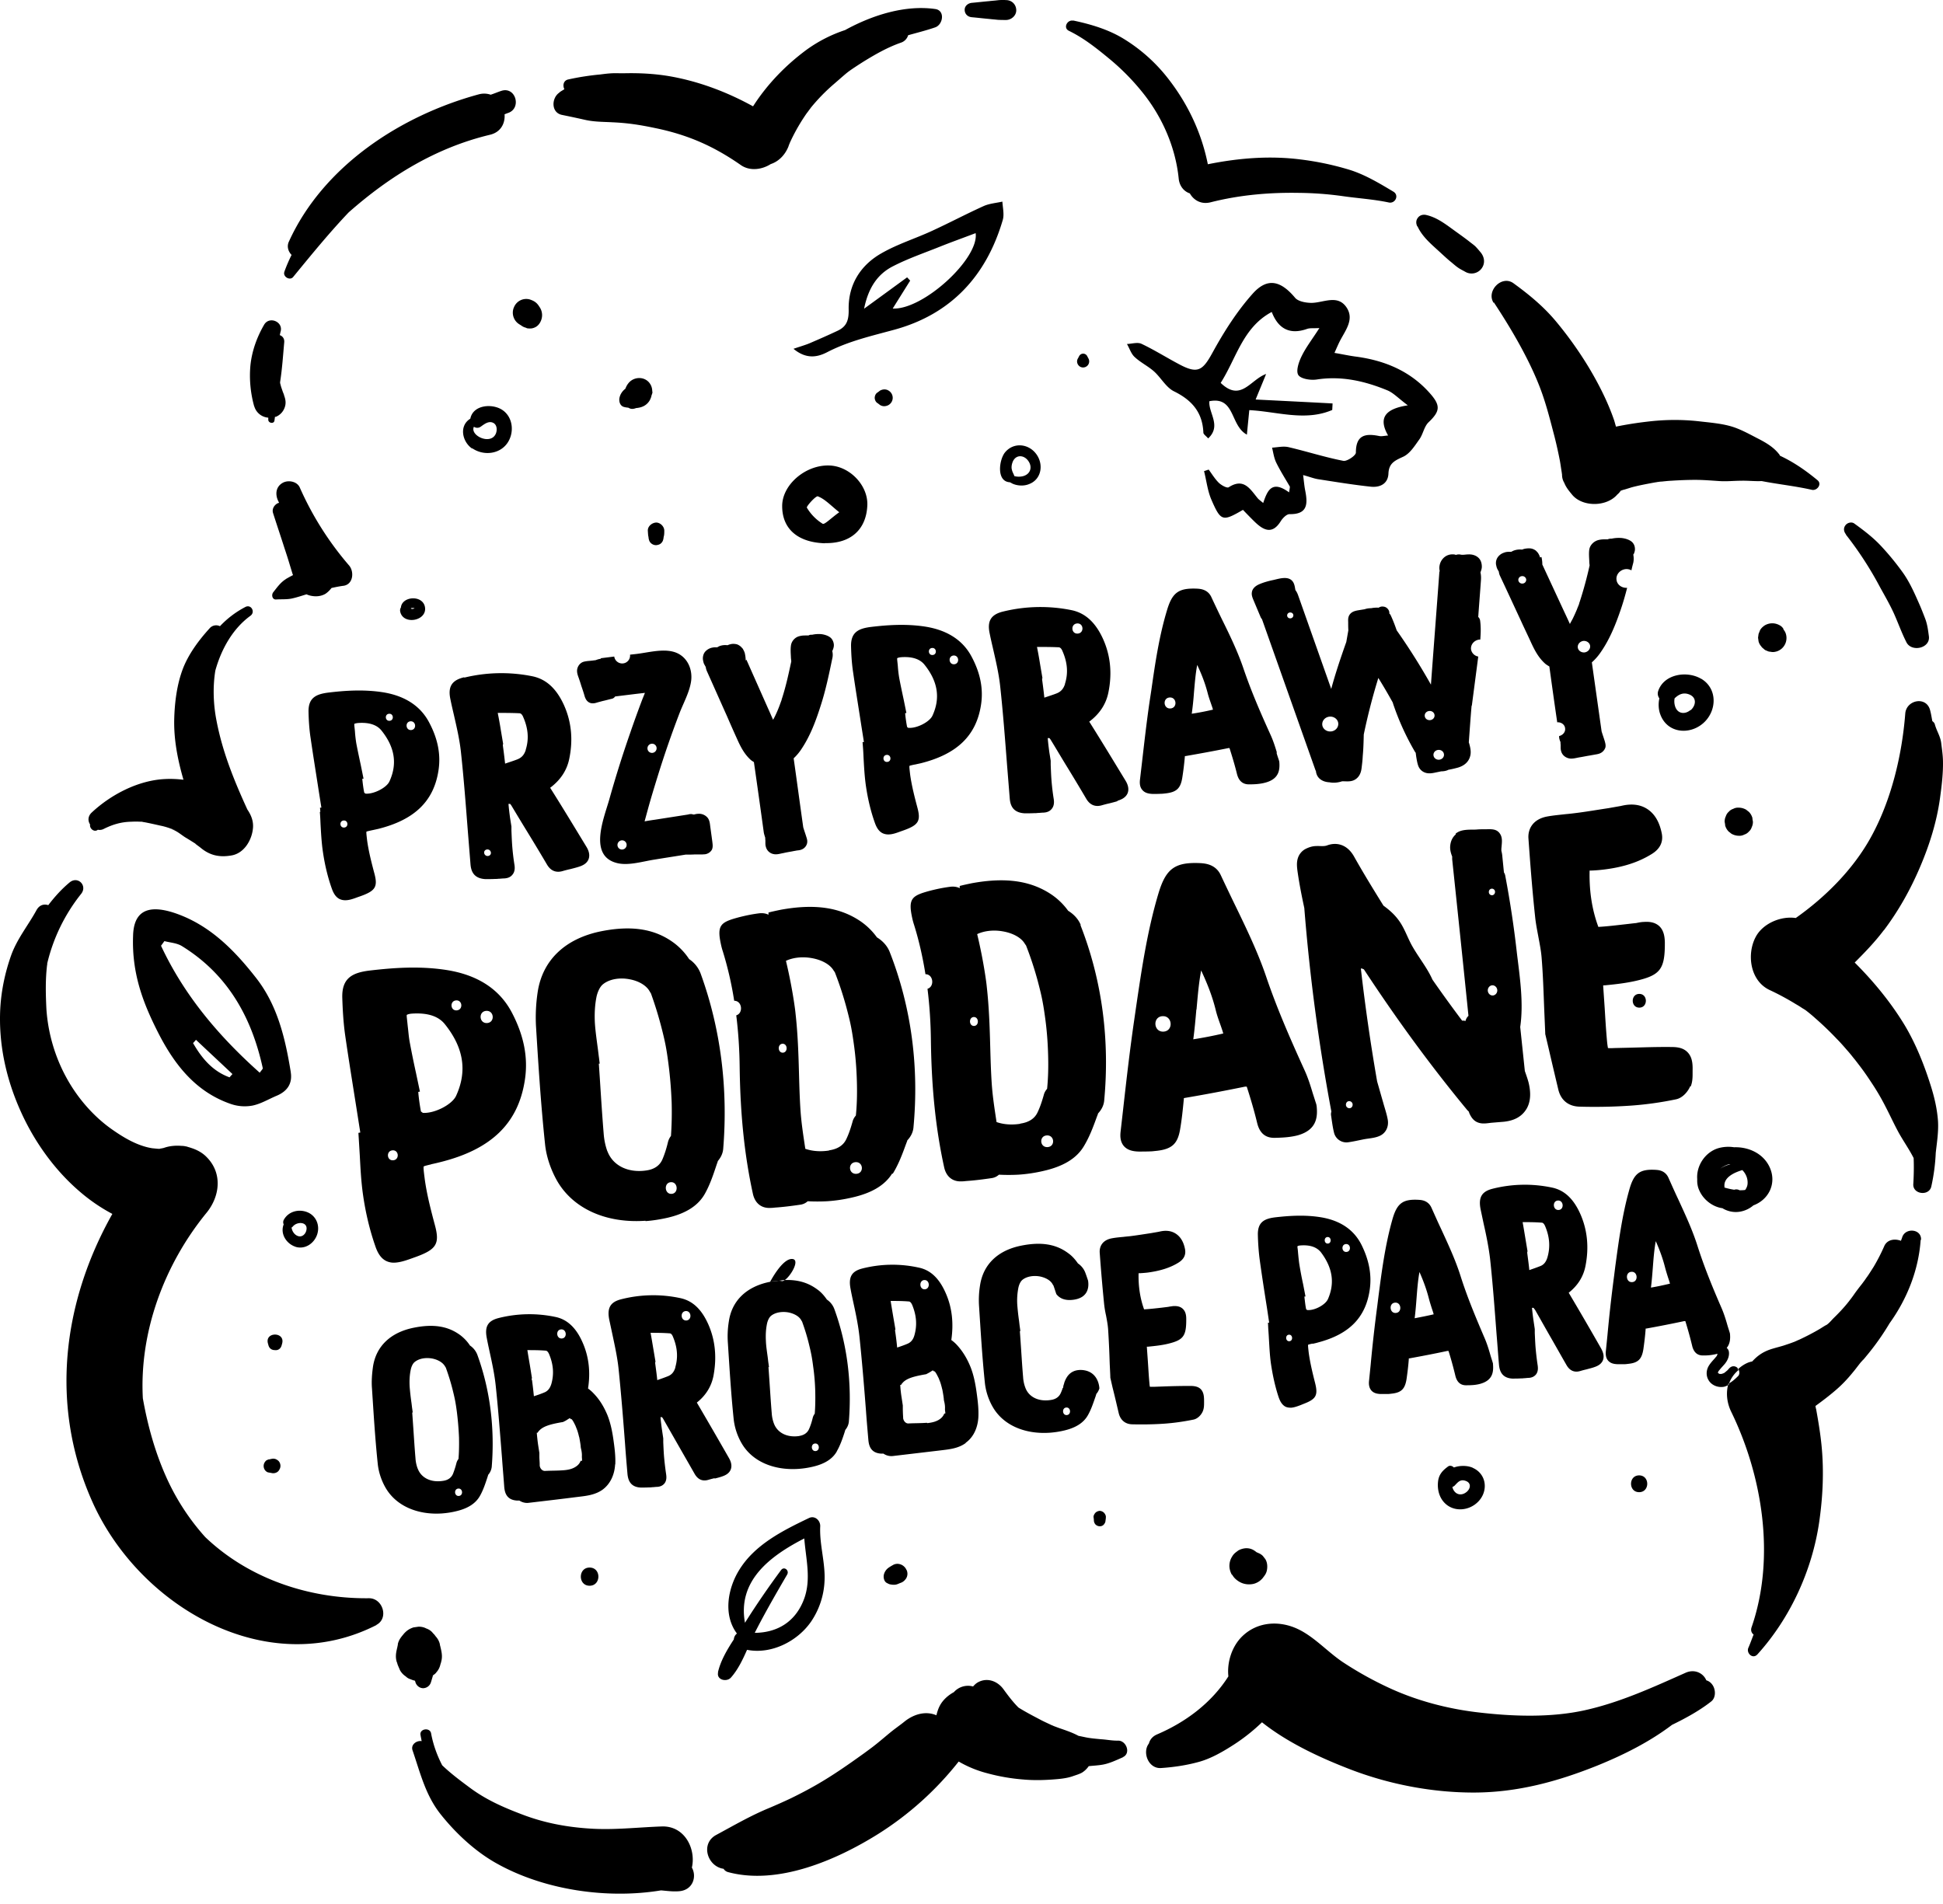<svg width="151" height="148" fill="none" xmlns="http://www.w3.org/2000/svg"><path d="M88.513 89.499c.28 0 .573 0 .892-.013.147 0 .307-.027.466-.04 1.212-.134 1.665-.546 1.851-1.732.12-.706.2-1.451.28-2.303v-.067c.013 0 .04 0 .08-.013 1.505-.254 3.05-.546 4.621-.866.147-.027.2-.013.2.027.266.825.559 1.797.799 2.796.24.972.839 1.159 1.385 1.145.559-.013 1.185-.04 1.784-.2 1.438-.412 1.545-1.384 1.452-2.263l-.027-.147c-.093-.28-.173-.546-.266-.825-.187-.626-.386-1.266-.679-1.891-1.199-2.637-2.158-4.861-2.957-7.218-.639-1.878-1.518-3.702-2.37-5.46a194.57 194.57 0 01-1.145-2.397c-.4-.88-1.252-.919-1.532-.946-2.024-.106-2.73.4-3.316 2.344-.865 2.89-1.305 5.886-1.731 8.776l-.16 1.105c-.333 2.29-.6 4.621-.852 6.872l-.2 1.758c-.04.346-.04.785.253 1.132.306.346.746.413 1.145.426h.027zm4.474-11.04c.094-1.039.174-2.038.36-3.036.506 1.078.879 2.05 1.132 3.076.093.386.226.759.36 1.132.08.226.16.453.226.692a32.58 32.58 0 01-2.33.453c.106-.772.173-1.558.24-2.317h.013zm-2.65.52c.786-.054.88 1.145.094 1.198-.786.053-.88-1.145-.093-1.199zm-55.984 38.645c.36-.026.732-.08 1.105-.173.906-.213 1.505-.599 1.838-1.185.266-.466.426-.972.586-1.452l.053-.173v-.013a1.13 1.13 0 00.28-.626c.24-2.956-.107-5.926-1.119-8.709a1.523 1.523 0 00-.572-.719 3.25 3.25 0 00-.746-.799c-.946-.706-2.09-.893-3.61-.586-1.81.359-2.942 1.438-3.182 3.036-.08.573-.12 1.132-.08 1.651.12 1.825.24 3.889.453 5.913.067.626.28 1.278.613 1.851.812 1.398 2.477 2.117 4.394 1.984h-.013zm1.305-1.358c-.36.027-.4-.546-.04-.573.36-.026.4.546.04.573zm-3.196-2.118a2.758 2.758 0 01-.173-.812c-.08-.932-.133-1.864-.2-2.796l-.053-.759h.04l-.04-.293c-.027-.174-.04-.347-.067-.52a18.324 18.324 0 01-.133-1.198c-.027-.466 0-.906.08-1.292.04-.213.146-.506.333-.639.32-.253.825-.347 1.345-.253.453.093.812.306.985.599.027.04.04.067.067.106.213.586.4 1.186.546 1.785.16.639.226.985.32 1.705.08.652.133 1.305.16 1.944.013.612 0 1.172-.04 1.664a.9.9 0 00-.16.32c-.08.32-.174.599-.267.839-.133.306-.386.493-.785.546-.92.146-1.692-.226-1.958-.959v.013zM59.855 99.62s.932-1.811 1.705-1.772c.652.027-.094 1.319-.573 1.639-.147 0-.306.04-.466.053-.333 0-.666.08-.666.08zm-4.048 30.362c-.134.586.665.773.998.4.533-.599.906-1.372 1.252-2.157 1.878.372 3.915-.653 4.98-2.198a6.083 6.083 0 001.04-3.116c.08-1.438-.4-2.836-.334-4.275.027-.452-.412-.879-.878-.652-2.025.972-4.222 2.064-5.434 4.061-.879 1.439-1.238 3.476-.16 4.914a.618.618 0 00-.24.453c-.532.813-1.038 1.678-1.238 2.57h.014zm6.698-10.414c.12 1.572.546 3.13 0 4.661-.666 1.838-2.117 2.664-3.849 2.677.04-.093.094-.173.134-.266.745-1.438 1.558-2.85 2.383-4.262.187-.319-.226-.665-.466-.359a65.842 65.842 0 00-2.81 4.101v.014c-.599-3.276 1.931-5.194 4.635-6.579l-.027.013zm80.954-78.037c-.173-.213-.213-.48-.04-.706.146-.2.479-.293.692-.133.719.52 1.439 1.065 2.051 1.718.599.64 1.159 1.318 1.678 2.038.506.692.879 1.504 1.225 2.29.2.44.373.879.546 1.332.173.453.227.892.293 1.385.12.932-1.345 1.251-1.744.466-.373-.733-.639-1.492-.972-2.237-.333-.733-.733-1.412-1.119-2.118a27.268 27.268 0 00-2.61-4.008v-.027zm-56.184 95.043c-.493.213-1.04.48-1.572.573-.36.066-.732.08-1.092.12a1.79 1.79 0 01-.506.492c-.226.134-.533.214-.786.307-.492.16-1.012.2-1.531.239-.746.054-1.505.067-2.25 0a15.138 15.138 0 01-2.784-.479 8.785 8.785 0 01-2.25-.919 24.766 24.766 0 01-6.26 5.633c-3.235 2.024-7.803 4.009-11.678 2.957a.584.584 0 01-.333-.253c-1.252-.174-1.825-1.945-.586-2.624 1.385-.746 2.703-1.518 4.168-2.117.466-.2 1.079-.466 1.691-.759.653-.32 1.292-.653 1.918-1.012 1.305-.746 2.517-1.598 3.742-2.477.6-.44.786-.573 1.438-1.119.306-.253.613-.519.932-.759.373-.28.56-.413.786-.599.733-.573 1.638-.813 2.45-.466.067-.267.147-.52.267-.746.24-.453.652-.812 1.092-1.052a1.471 1.471 0 011.491-.44c.107-.12.213-.226.347-.306.732-.426 1.558-.12 2.024.533.36.492.719.972 1.158 1.411.533.333 1.092.626 1.651.919.293.16.6.293.906.44.067.026.133.053.186.08.147.053.28.106.427.159.506.173 1.025.347 1.491.6.2.04.386.08.573.119.4.08.785.107 1.185.147.453.027.879.12 1.332.107.639 0 1.012 1.012.346 1.291h.027zm.745-25.875c-.559 0-.945-.319-1.078-.865-.16-.679-.32-1.372-.48-1.998l-.173-.759v-.04c-.013-.413-.04-.812-.053-1.198a74.125 74.125 0 00-.12-2.544c-.027-.346-.093-.692-.16-1.052a7.774 7.774 0 01-.16-.999 142.027 142.027 0 01-.333-3.901c-.026-.453.2-.973.973-1.106.293-.053.585-.08.878-.106.2-.027.413-.04.613-.067.506-.066 1.012-.146 1.531-.226l.613-.107c.52-.133.959-.08 1.319.16s.599.64.705 1.198c.08.427-.08.773-.506 1.04-.639.399-1.398.638-2.37.772-.2.026-.413.04-.613.053h-.12c-.026 1.025.12 1.957.427 2.81.452-.027.932-.08 1.385-.133l.439-.054s.107-.013.147-.026l.28-.04c.239-.014.532 0 .758.213.227.213.267.519.267.785v.08c0 1.252-.24 1.558-1.372 1.838-.533.133-1.092.187-1.611.24h-.08l.08 1.132c.04.559.066 1.118.12 1.678.013.173.026.266.04.306h.319l.746-.027c.692-.026 1.385-.04 2.077-.04.293 0 .613.04.826.267.226.253.24.599.24.905v.12c0 .2 0 .44-.094.666-.106.266-.373.573-.706.653-.772.159-1.531.266-2.263.319-.933.067-1.798.067-2.53.053h.04zm43.334-26.274c-.173.413-.586.906-1.092 1.012a26.118 26.118 0 01-3.529.493 40.858 40.858 0 01-3.955.08c-.879-.014-1.479-.493-1.678-1.345-.253-1.066-.506-2.131-.733-3.117l-.279-1.185v-.066l-.08-1.878c-.054-1.385-.094-2.677-.2-3.968-.04-.533-.147-1.066-.253-1.638-.093-.506-.2-1.026-.253-1.559-.24-2.223-.4-4.42-.519-6.085-.054-.706.319-1.518 1.504-1.718.453-.08.919-.12 1.372-.173.32-.027.639-.067.959-.107.799-.106 1.585-.24 2.384-.36l.972-.172c.812-.2 1.504-.12 2.064.252.559.373.932 1 1.105 1.878.133.666-.133 1.212-.786 1.611-1.012.626-2.184 1.013-3.688 1.199-.32.04-.64.067-.959.08h-.173c-.04 1.598.186 3.05.679 4.381.719-.04 1.451-.133 2.17-.213l.693-.08c.08 0 .16-.026.24-.04.146-.026.293-.053.439-.053.373-.027.839 0 1.199.333.346.333.412.812.426 1.225v.133c0 1.958-.36 2.437-2.144 2.863-.839.2-1.691.293-2.517.373-.053 0-.093 0-.133.014v.013l.12 1.758c.053.879.106 1.744.186 2.61.027.266.053.4.067.48.093.013.266.013.506 0l1.172-.027c1.078-.027 2.157-.067 3.236-.054.466 0 .945.054 1.291.427.36.386.386.932.373 1.411v.187c0 .306 0 .679-.146 1.038l-.04-.013zM116.079 23.54c-.599-.906.613-2.184 1.532-1.532 1.211.88 2.33 1.798 3.289 2.943a29.242 29.242 0 012.543 3.556c.786 1.305 1.505 2.717 1.998 4.155.053.16.093.333.146.493.027 0 .054 0 .08-.014a28.33 28.33 0 012.371-.372c1.331-.16 2.65-.174 3.982-.027.799.093 1.664.16 2.437.373.692.186 1.398.572 2.037.905.653.333 1.292.68 1.745 1.252.04.04.066.093.093.147 1.052.492 1.984 1.132 2.916 1.904.373.306-.04.839-.439.746-1.292-.293-2.597-.427-3.902-.68-.519.027-1.052-.04-1.571-.026-.573 0-1.146.066-1.718.026-.626-.04-1.239-.093-1.865-.093-.626 0-1.252.027-1.877.067-.253.013-.493.04-.746.066-.12 0-.253.027-.373.04.053 0 0 0-.226.04-.573.107-1.146.213-1.705.36-.093.026-.959.306-.573.16-.106.04-.199.08-.293.106-.08.107-.159.213-.266.293-.826.972-2.677.986-3.489.053-.253-.306-.493-.586-.639-.958-.12-.2-.173-.413-.173-.64-.054-.4-.067-.452-.014-.12-.053-.306-.093-.612-.146-.918a33.79 33.79 0 00-.426-1.918c-.333-1.265-.64-2.517-1.106-3.742-.825-2.184-2.224-4.594-3.609-6.685l-.013.04zm-51.044 89.25c.267-.466.44-.972.6-1.465l.053-.173v-.013c.146-.173.253-.386.28-.639.24-2.983-.107-5.966-1.133-8.776a1.523 1.523 0 00-.572-.719c-.213-.307-.453-.586-.76-.799-.705-.52-1.517-.76-2.516-.72-.08.054-.16.094-.227.08-.08-.013-.16-.026-.24-.026-.212.026-.425.04-.665.08-1.824.36-2.97 1.451-3.21 3.063a7.147 7.147 0 00-.08 1.664c.12 1.838.24 3.915.453 5.953.067.626.28 1.292.613 1.864.812 1.412 2.49 2.131 4.434 1.998.36-.027.733-.08 1.12-.173.905-.213 1.517-.6 1.85-1.186v-.013zm-2.903-1.185c-.932.146-1.704-.226-1.984-.959a2.765 2.765 0 01-.173-.812c-.08-.946-.133-1.878-.2-2.823l-.053-.759h.04l-.04-.293c-.027-.174-.04-.347-.067-.533-.053-.4-.12-.812-.133-1.212-.027-.466 0-.906.08-1.305.04-.213.146-.506.333-.653.32-.253.839-.346 1.345-.253.453.094.825.307.985.6.027.04.04.08.067.106.213.586.4 1.185.546 1.798.16.653.226.985.32 1.718.093.652.146 1.305.16 1.971.013.626 0 1.185-.04 1.678a.862.862 0 00-.16.333c-.08.333-.174.612-.28.852-.133.306-.4.493-.786.546h.04zm1.252 1.172c-.36.026-.4-.559-.04-.586.36-.027.4.559.04.586zm5.993-21.547c.452-.732.745-1.518 1.025-2.29l.106-.28v-.027c.254-.266.44-.6.48-.985.44-4.648-.133-9.309-1.851-13.677-.187-.466-.546-.852-.986-1.118a5.194 5.194 0 00-1.278-1.252c-1.611-1.092-3.582-1.372-6.206-.892-.32.066-.639.133-.945.213v.173c-.2-.107-.466-.147-.76-.107-.519.067-1.051.173-1.65.333-1.306.36-1.599.6-1.292 2.038.04.2.093.4.16.599a27.21 27.21 0 01.878 3.822c.626 0 .72.972.16 1.132.16 1.291.253 2.65.266 4.101.054 3.73.387 6.832 1.026 9.762.16.745.666 1.145 1.372 1.105.12 0 .24-.013.36-.027.598-.04 1.25-.12 1.97-.226.266-.04.44-.16.56-.266a14.2 14.2 0 001.504 0c.626-.04 1.265-.133 1.904-.28 1.559-.346 2.584-.959 3.157-1.878l.04.027zm-8.523-9.415c-.413.026-.453-.653-.054-.693.413-.026.453.653.054.693zm3.582 7.604c-.68.106-1.318.053-1.851-.133-.147-.972-.306-1.984-.373-2.97-.067-.985-.093-1.97-.12-2.943-.04-1.505-.093-3.05-.266-4.594-.027-.28-.067-.546-.107-.826a39.515 39.515 0 00-.639-3.276c.533-.253 1.265-.346 1.998-.213.772.133 1.398.48 1.678.919.04.066.08.12.12.173.359.919.665 1.851.918 2.797.267 1.012.386 1.53.546 2.676.147 1.012.227 2.038.253 3.063.027.972 0 1.838-.08 2.61-.106.12-.213.28-.266.506-.146.52-.293.946-.48 1.332-.226.48-.678.772-1.344.866l.013.013zm2.05.905c.613-.04.68.866.067.906-.612.04-.679-.866-.066-.906zm72.112-41.402c.093.107.16.226.2.373a1.1 1.1 0 01-.28 1.065 1.09 1.09 0 01-.479.28h-.013a.825.825 0 01-.44.013.564.564 0 01-.28-.08.452.452 0 01-.239-.146.71.71 0 01-.2-.2.922.922 0 01-.2-.373l-.04-.293.04-.293c.04-.093.067-.173.107-.266v-.013c.093-.16.226-.293.399-.4.173-.093.36-.146.56-.146.199 0 .386.053.559.146.133.067.226.16.306.28v.053zm-83.071 65.999c.186-.053.373-.093.56-.16.239-.08.572-.213.705-.559.146-.386-.08-.773-.147-.892a444.615 444.615 0 00-2.49-4.302c.693-.546 1.132-1.252 1.292-2.077.266-1.412.146-2.744-.386-3.969-.52-1.185-1.212-1.851-2.157-2.064a10.045 10.045 0 00-4.622.08c-.852.213-1.118.679-.932 1.598l.24 1.119c.186.879.386 1.784.48 2.663.2 1.944.359 3.929.505 5.846.054.773.12 1.545.187 2.331.04.439.186 1.038 1.025 1.078.227 0 .453 0 .68-.013.066 0 .146 0 .212-.013.134 0 .254-.027.387-.027.253-.013.44-.106.572-.266.2-.253.147-.573.134-.693a22.052 22.052 0 01-.174-1.491c-.026-.373-.04-.733-.053-1.012v-.307l-.093-.626a17.756 17.756 0 01-.12-.985v-.04h.107s.026.013.093.12l1.118 1.958c.44.772.893 1.558 1.332 2.33.32.559.746.559 1.066.466a7.26 7.26 0 01.505-.133l-.026.04zm-3.036-8.656c-.107.359-.28.572-.573.692-.266.107-.533.2-.839.307-.04-.44-.107-.879-.16-1.305v-.107h.027l-.173-1.025c-.067-.4-.133-.799-.213-1.239.44 0 .959 0 1.465.04.053 0 .173 0 .28.28.345.825.399 1.598.172 2.37l.014-.013zm.852-3.636c-.453.027-.506-.692-.053-.732.452-.027.506.692.053.732zm.426 42.521c.4.706.08 1.758-.999 1.838-.466.04-.932-.026-1.398-.066-4.195.692-9.069-.027-12.744-2.078-1.665-.919-3.196-2.344-4.382-3.835-1.185-1.492-1.584-3.223-2.184-4.967-.16-.453.32-.786.706-.72-.026-.173-.066-.332-.093-.506-.053-.466.732-.572.826-.106.16.879.466 1.718.865 2.49.68.653 1.452 1.225 2.17 1.758 1.24.919 2.571 1.505 4.01 2.051 1.69.652 3.422.985 5.233 1.105 1.904.133 3.742-.093 5.646-.16 1.798-.066 2.677 1.758 2.344 3.196zm16.686-23.131a.697.697 0 01-.04.666c-.04.053-.08.106-.12.146a.774.774 0 01-.332.2c-.134.053-.253.12-.4.133-.12.013-.253 0-.386-.027-.08-.013-.147-.053-.227-.093-.24-.106-.306-.413-.266-.639a.94.94 0 01.333-.533c.107-.08.24-.159.36-.226.386-.24.892-.04 1.065.36l.013.013zm14.995-4.595c.12 0 .253.054.346.147.08.08.16.226.147.346 0 .08-.013.173-.027.253 0 .08-.026.16-.066.227l-.067.093a.414.414 0 01-.32.133.49.49 0 01-.32-.133.491.491 0 01-.132-.32c0-.08-.014-.173-.027-.253-.013-.12.067-.253.147-.346a.55.55 0 01.346-.147h-.027zm63.815-21.067c-.16 2.344-1.052 4.594-2.424 6.499a19.35 19.35 0 01-1.584 2.277c-.094.12-.2.24-.293.359-.067.08-.133.16-.2.227-.12.146-.133.146-.04.026.093-.119.08-.119-.027.027-.08.107-.173.213-.253.32-.146.186-.293.386-.452.572-.4.493-.826.946-1.306 1.359-.506.439-1.052.852-1.598 1.251.014.08.027.174.054.253.173.959.333 1.918.426 2.89.186 1.958.093 3.915-.187 5.86-.546 3.768-2.25 7.484-4.807 10.307-.373.4-.892-.12-.692-.533.146-.333.266-.679.399-1.012-.16-.12-.24-.319-.16-.559 1.891-5.46.826-11.825-1.585-16.766-.346-.719-.412-1.492-.213-2.171.28-.146.533-.373.759-.599.134-.146.107-.386 0-.546.214-.186.453-.36.733-.479.12-.054.24-.08.359-.107.427-.466.879-.786 1.612-.999.266-.08.533-.146.799-.226.28-.093.572-.187.839-.293.026 0 .04-.013.066-.027.107-.04.2-.093.307-.133a18.5 18.5 0 001.611-.839c.133-.08.253-.16.386-.24.04-.026.093-.053.147-.079.199-.12.399-.373.546-.52.439-.426.852-.865 1.225-1.345.04-.053.066-.093.093-.12.08-.106.147-.199.226-.306.227-.333.467-.639.72-.959-.2.267.066-.093.106-.146.093-.12.173-.253.266-.373.174-.253.333-.506.493-.76.307-.519.573-1.038.813-1.584.226-.533.825-.612 1.305-.426.026-.093.066-.173.093-.266.24-.786 1.531-.666 1.465.2l-.027-.014zm-47.249 8.083c.12-.026.253-.053.427-.106 2.423-.639 3.702-1.944 4.008-4.115.16-1.145-.053-2.277-.639-3.462-.586-1.172-1.638-1.892-3.13-2.145-1.278-.213-2.53-.12-3.582 0-.852.107-1.372.373-1.345 1.386.013.559.053 1.198.133 1.837.173 1.265.373 2.544.573 3.809l.173 1.158h-.093l.013.293c.013.28.04.573.053.853.04.652.067 1.331.16 2.011.133.905.32 1.771.586 2.583.093.28.24.626.546.786.133.066.28.08.44.08.213-.014.452-.094.732-.2l.226-.093c.986-.373 1.146-.666.906-1.625-.2-.786-.386-1.558-.493-2.33-.026-.214-.066-.573-.053-.64.04-.026.2-.066.346-.093l.013.013zm-1.811-.199c-.306.026-.346-.48-.04-.506.307-.027.347.479.04.506zm4.395-7.551c.386-.027.426.586.04.612-.386.027-.426-.585-.04-.612zm-1.438-.546c.306-.027.346.48.04.506-.307.027-.347-.48-.04-.506zm-1.558 5.686s-.08-.066-.094-.066c-.066-.293-.093-.6-.133-.919v-.08h.08l-.186-.959a28.398 28.398 0 01-.293-1.545c-.04-.266-.067-.546-.094-.825-.013-.16-.026-.333-.053-.493v-.08s.04-.053.253-.067c.733-.053 1.252.134 1.572.533.905 1.199 1.092 2.384.546 3.636-.2.452-1.052.905-1.598.852v.013zm-17.379 4.661c-.732-.093-1.132.227-1.345.599-.08.134-.133.267-.173.387a.663.663 0 01-.053.173c-.027.133-.04.226-.04.226h-.027c-.04.133-.093.267-.147.386-.133.307-.399.493-.785.546-.932.147-1.705-.226-1.971-.958a2.765 2.765 0 01-.173-.813c-.08-.932-.133-1.877-.2-2.823l-.053-.759h.04l-.04-.293c-.027-.173-.04-.346-.067-.533a18.6 18.6 0 01-.133-1.212 5.18 5.18 0 01.08-1.305c.04-.213.146-.506.333-.652.32-.253.839-.346 1.345-.253.453.093.825.306.985.6 0 0 0 .012.014.026v-.014.014c.013.026.04.053.053.08.08.213.146.439.226.665.227.293.613.533 1.319.44 1.225-.16 1.212-1.079 1.145-1.492-.067-.2-.133-.4-.213-.612a1.523 1.523 0 00-.573-.72c-.213-.306-.453-.585-.759-.798-.945-.706-2.104-.892-3.635-.586-1.825.36-2.957 1.451-3.21 3.063a7.15 7.15 0 00-.08 1.664c.12 1.838.24 3.916.453 5.953.067.626.28 1.292.613 1.864.812 1.412 2.49 2.131 4.434 1.998.36-.027.733-.08 1.119-.173.905-.213 1.505-.599 1.838-1.185.266-.467.426-.973.599-1.465l.053-.173v-.014c.107-.12.187-.266.24-.426 0-.133-.08-1.265-1.225-1.425h.013zm-1.318 3.489c-.36.027-.4-.559-.04-.586.36-.026.4.56.04.586zm52.149-3.595s-.027-.08-.053-.094c-.2-.159-.44-.133-.613.054a.549.549 0 00-.08.093c-.013.013-.04.027-.053.053-.053.053-.133.107-.187.16-.026.027-.066.04-.093.067l-.026.013h-.027.013c-.04.013-.066.027-.106.04-.014 0-.027 0-.04.013h-.107c-.026 0-.053 0-.066-.013-.014 0-.04-.013-.04-.027h-.014s-.026-.026-.053-.04v-.04a.404.404 0 01.053-.106c.014-.027.04-.053.054-.067.133-.173.293-.333.439-.506.2-.253.346-.572.306-.905a.477.477 0 00-.173-.32c.267-.32.293-.732.253-1.119l-.026-.093c-.054-.186-.12-.373-.173-.559-.12-.426-.254-.852-.427-1.265-.772-1.771-1.385-3.29-1.891-4.874-.399-1.265-.972-2.49-1.518-3.676-.253-.532-.493-1.078-.732-1.611-.253-.6-.799-.626-.972-.64-1.279-.08-1.732.267-2.091 1.572-.546 1.944-.812 3.955-1.079 5.913l-.093.746a113.905 113.905 0 00-.519 4.634l-.12 1.185c-.027.226-.027.533.16.759.199.24.479.28.719.293h.572c.094 0 .187-.013.293-.027.773-.079 1.052-.372 1.172-1.158.067-.479.133-.986.173-1.545v-.04h.054a93.28 93.28 0 002.916-.572c.093-.014.133 0 .12.013.173.559.359 1.212.519 1.878.147.652.533.785.879.772a3.91 3.91 0 001.092-.133v-.014.04c0 .027-.027.054-.027.08 0 0 0 .027-.013.04 0 0 0 .014-.013.027-.04.053-.08.093-.12.146-.186.213-.373.4-.519.653-.187.333-.2.746 0 1.079.213.372.652.559 1.052.532.186 0 .346-.08.506-.16.133-.439.386-.825.759-1.145l-.04-.106zm-8.217-6.739c-.492.04-.559-.772-.053-.799.493-.04.559.773.053.8zm1.465.413c.067-.52.107-1.052.147-1.558.053-.706.106-1.372.226-2.037.32.719.559 1.385.732 2.077.067.253.147.506.227.76.053.159.106.305.146.465-.506.12-.998.227-1.478.306v-.013zm-12.278 5.913l-.027-.093c-.053-.187-.12-.373-.173-.56-.12-.426-.253-.852-.426-1.265-.759-1.771-1.385-3.276-1.891-4.874-.4-1.265-.972-2.49-1.518-3.675-.253-.533-.493-1.079-.733-1.612-.253-.599-.799-.626-.972-.639-1.278-.08-1.731.266-2.09 1.572-.546 1.944-.813 3.955-1.066 5.912l-.093.746a113.394 113.394 0 00-.519 4.621l-.12 1.185c-.027.227-.027.52.16.759.199.24.479.28.719.293h.572c.093 0 .187-.013.293-.026.773-.08 1.052-.373 1.172-1.159.067-.479.133-.985.173-1.545v-.04h.054c.945-.173 1.93-.359 2.916-.572.093-.014.133 0 .12.013.173.546.359 1.212.519 1.878.147.652.533.785.879.772.346 0 .759-.013 1.132-.133.906-.28.972-.919.919-1.518v-.04zm-7.551-3.929c-.493.04-.559-.772-.053-.799.493-.04.559.773.053.799zm1.465.413c.067-.519.107-1.039.147-1.558.053-.692.106-1.371.226-2.037.32.719.559 1.385.732 2.064.067.253.147.506.227.759.053.16.106.306.146.466-.506.12-.999.213-1.478.306zm36.462-30.163c-.693.92-1.478 1.731-2.264 2.517 1.465 1.465 2.783 3.063 3.862 4.834.906 1.505 1.571 3.196 2.091 4.874.266.866.452 1.705.519 2.597.053.826-.08 1.651-.173 2.477a15 15 0 01-.346 2.623c-.173.773-1.452.613-1.399-.186.04-.666.054-1.345.027-2.024-.346-.68-.772-1.279-1.145-1.944-.373-.68-.679-1.359-1.039-2.051a18.25 18.25 0 00-1.119-1.905c-.559-.852-.825-1.185-1.371-1.89.213.279-.093-.107-.133-.16-.12-.147-.24-.293-.373-.44-.253-.293-.506-.586-.786-.865a24.018 24.018 0 00-1.678-1.612 11.61 11.61 0 00-.772-.639 5.146 5.146 0 00-.24-.146 6.159 6.159 0 00-.493-.307 20.276 20.276 0 00-2.051-1.105c-1.518-.72-1.784-2.783-1.078-4.115.532-1.025 1.917-1.651 3.116-1.478 2.251-1.585 4.461-3.756 5.859-6.313 1.572-2.863 2.397-6.338 2.651-9.574.079-1.066 1.638-1.385 1.93-.267.08.293.12.573.174.853.093.066.173.146.199.266.147.52.426.905.493 1.451.053.44.12.88.133 1.319.027.972-.093 1.957-.226 2.93-.253 1.85-.812 3.635-1.545 5.353-.746 1.758-1.678 3.422-2.823 4.94v-.013zm-27.127 29.471c.373.652.746 1.318 1.119 1.971.453.785.892 1.571 1.345 2.357.319.559.759.559 1.065.466a7.26 7.26 0 01.506-.133c.187-.054.373-.094.56-.16.239-.08.572-.213.705-.559.147-.387-.08-.773-.146-.906a283.115 283.115 0 00-2.517-4.328c.706-.56 1.145-1.252 1.305-2.09.28-1.426.147-2.77-.386-3.996-.519-1.185-1.225-1.864-2.171-2.077a10.216 10.216 0 00-4.661.08c-.852.213-1.118.679-.932 1.61l.24 1.133c.2.879.386 1.798.493 2.69.213 1.957.359 3.955.506 5.886.066.786.119 1.558.186 2.344.04.439.186 1.038 1.025 1.092.227 0 .466 0 .68-.014.066 0 .146 0 .213-.013.133 0 .253-.027.386-.027.253-.013.439-.106.572-.266.2-.253.147-.586.134-.692a21.224 21.224 0 01-.174-1.505c-.026-.373-.039-.733-.053-1.026v-.306l-.093-.626a18.488 18.488 0 01-.12-.985v-.04h.107s.026.013.093.12h.013zm1.798-8.457c.453-.026.506.706.053.733-.452.026-.506-.706-.053-.733zm-2.224 5.394c-.04-.44-.106-.88-.16-1.319v-.106h.027l-.173-1.039c-.067-.4-.133-.812-.213-1.252.439 0 .972 0 1.465.04.053 0 .173 0 .293.293.346.826.399 1.612.173 2.397-.107.36-.28.586-.573.693-.266.106-.546.2-.839.306v-.013zm8.536 17.272c-.839 0-.839-1.305 0-1.305s.839 1.305 0 1.305zm-12.917-1.891c-.413-.187-.999-.2-1.478-.027-.12-.12-.307-.186-.453-.08-.36.267-.693.56-.773 1.119-.066.493.014 1.025.293 1.452.666 1.012 2.065.972 2.85.133.773-.826.613-2.131-.453-2.597h.014zm-.466 1.851c-.36.32-.826.28-1.052-.147-.04-.066-.054-.133-.08-.213a.736.736 0 00.173-.106c.266-.28.453-.533.892-.36.4.16.36.56.067.826zm-38.94-3.809c.627-.452.933-1.212.973-1.997.027-.6-.04-1.185-.12-1.771-.093-.706-.226-1.452-.493-2.118-.266-.652-.599-1.212-1.065-1.718a2.811 2.811 0 00-.426-.373c.186-1.278.067-2.49-.413-3.595-.493-1.159-1.172-1.825-2.077-2.024a9.484 9.484 0 00-4.448.066c-.813.213-1.066.666-.892 1.572.066.373.146.732.226 1.105.186.852.373 1.744.466 2.623.2 1.905.36 3.849.506 5.74.053.759.12 1.518.186 2.277.04.44.174 1.012.986 1.066h.186c.214.146.467.213.733.186l3.715-.439c.666-.08 1.359-.147 1.931-.56l.027-.04zm-3.235-12.637c.44-.027.48.679.053.719-.44.026-.48-.68-.053-.72zm-2.264 3.955v-.107h.027l-.174-1.012c-.066-.399-.133-.786-.2-1.212.427 0 .92 0 1.399.04.04 0 .16 0 .28.28.333.812.386 1.571.173 2.33-.093.346-.266.56-.546.679-.253.107-.52.2-.8.293-.04-.426-.092-.852-.159-1.291zm2.464 7.138c-.48.039-.96.026-1.439.053-.213 0-.372-.2-.4-.413v-.067a11.766 11.766 0 01-.026-.626v-.292l-.093-.613a9.596 9.596 0 01-.106-.959v-.027h.066a.482.482 0 01.093-.133c.227-.279.6-.413.933-.506.292-.08.585-.133.878-.186h.027c.107-.053.213-.107.32-.173.066-.04.146-.093.213-.133.026.013.04.039.066.053.04.04.08.093.133.133a.524.524 0 01-.106-.133c.106 0 .306.453.36.546.04.106.08.2.12.306.053.147.093.306.132.453 0 .027.027.093.04.16.04.213.08.439.107.666 0 .066.013.146.027.213.053.199.08.412.066.612 0 .093.014.173.027.267v.079h-.08a.875.875 0 01-.266.373c-.293.253-.693.333-1.052.373l-.04-.026zm61.431-3.929v.013-.013zm-.4 24.264c.28.359.32 1.025-.08 1.331-.918.719-1.971 1.292-3.036 1.811-1.758 1.332-3.755 2.331-5.819 3.17-3.09 1.238-6.179 2.077-9.522 2.091-3.276.013-6.659-.64-9.695-1.812-2.237-.865-4.807-2.037-6.831-3.648a14.458 14.458 0 01-2.118 1.691c-.839.546-1.81 1.118-2.783 1.385-.959.266-1.958.413-2.943.479-.985.067-1.478-1.225-.946-1.904.08-.293.267-.546.626-.706 2.25-.959 4.248-2.464 5.553-4.514-.12-1.106.28-2.318 1.04-3.077 1.198-1.198 2.956-1.291 4.42-.572 1.252.612 2.264 1.758 3.436 2.543a27.372 27.372 0 003.503 1.958c2.184 1.025 4.607 1.665 6.991 1.944 2.703.32 5.673.426 8.35-.173 2.73-.612 5.247-1.771 7.79-2.903.719-.32 1.385.04 1.612.586a.86.86 0 01.452.32zm-49.06-59.008c-.186-.466-.545-.852-.985-1.119a5.194 5.194 0 00-1.278-1.251c-1.612-1.092-3.583-1.372-6.206-.893-.32.067-.64.134-.945.213v.174c-.2-.107-.467-.147-.76-.107-.519.067-1.052.173-1.65.333-1.306.36-1.599.6-1.293 2.037.04.2.094.4.16.6.373 1.198.666 2.477.88 3.822.625 0 .718.972.159 1.132.16 1.291.253 2.65.266 4.101.053 3.729.386 6.832 1.026 9.762.16.745.665 1.145 1.371 1.105.12 0 .24-.013.36-.027.6-.04 1.252-.12 1.97-.226.267-.04.44-.16.56-.266.493.026.999.026 1.505 0 .626-.04 1.265-.134 1.904-.28 1.558-.346 2.584-.959 3.156-1.878.453-.732.746-1.518 1.026-2.29l.106-.28v-.027c.253-.266.44-.599.48-.985.44-4.648-.133-9.309-1.851-13.677l.04.027zm-8.283 7.83c-.412.027-.452-.652-.053-.692.413-.027.453.653.053.692zm3.583 7.604c-.68.107-1.319.054-1.851-.133-.147-.972-.307-1.984-.373-2.97-.067-.985-.093-1.97-.12-2.942-.04-1.505-.093-3.05-.266-4.595-.027-.28-.067-.546-.107-.825a39.515 39.515 0 00-.64-3.276c.534-.253 1.266-.347 1.998-.213.773.133 1.399.479 1.678.918.04.067.08.12.12.173.36.92.666 1.852.919 2.797.266 1.012.386 1.531.546 2.677.147 1.012.226 2.037.253 3.063.027.972 0 1.837-.08 2.61-.106.12-.213.28-.266.506-.147.52-.293.945-.48 1.332-.226.479-.679.772-1.345.865l.014.013zm2.117 1.812c-.613.04-.68-.866-.067-.906.613-.04.68.866.067.906zM32.29 130.635a1.78 1.78 0 01-.373-.12.88.88 0 01-.386-.226 1.354 1.354 0 01-.453-.493c-.053-.133-.12-.28-.173-.413-.014-.04-.027-.093-.04-.133 0-.027-.013-.04-.027-.067-.106-.333-.08-.652 0-.985.014-.08.04-.16.053-.24 0-.04.027-.093.027-.133v-.053c.08-.32.226-.506.44-.759.04-.054.093-.107.133-.147.186-.186.4-.306.652-.386.133-.013.267-.04.4-.053.2 0 .4.04.572.133.187.066.347.16.48.306.04.053.093.107.133.147.053.053.093.12.147.186.146.16.252.36.306.573 0 .026 0 .04.013.066 0 .04.013.08.027.12.013.08.04.16.053.24.08.346.107.652 0 .999 0 .013 0 .04-.013.053-.014.04-.027.08-.04.133-.053.226-.16.426-.306.586-.067.107-.174.173-.28.253v.053c-.053.16-.093.32-.147.48a.645.645 0 01-.599.453c-.28 0-.52-.2-.6-.453-.012-.04-.026-.093-.04-.133l.04.013zM77.899 15.67c-.479.106-.985.146-1.424.332-1.359.613-2.664 1.306-4.022 1.931-1.292.6-2.677 1.026-3.915 1.732-1.665.932-2.624 2.463-2.584 4.394.013.813-.146 1.305-.839 1.638-.732.346-1.465.666-2.21.986-.32.133-.653.226-1.239.426 1.039.865 1.931.626 2.663.24 1.638-.84 3.396-1.239 5.154-1.718 4.408-1.199 7.165-4.169 8.443-8.523.133-.44 0-.96-.027-1.452v.013zm-8.522 8.31c.466-.747.918-1.466 1.358-2.171-.08-.08-.16-.174-.24-.253-1.038.759-2.077 1.518-3.342 2.437.332-1.638 1.052-2.704 2.277-3.316 1.145-.586 2.384-1.012 3.582-1.492.932-.373 1.864-.706 2.81-1.065.28 1.97-4.075 5.98-6.445 5.86zm66.758 40.31a.748.748 0 01-.227.346.75.75 0 01-.346.226.772.772 0 01-.426.094c-.2 0-.386-.054-.56-.147-.079-.053-.146-.12-.226-.173a1.099 1.099 0 01-.28-.48c0-.093-.026-.2-.04-.292 0-.147.027-.293.094-.426a.753.753 0 01.226-.347.75.75 0 01.346-.226.775.775 0 01.426-.093c.2 0 .387.053.56.146.08.053.146.12.226.173.133.133.227.293.28.48 0 .093.026.2.04.293a.954.954 0 01-.093.426zm-2.251 29.63c.386.226.852.333 1.332.253a2.152 2.152 0 001.052-.493c1.198-.44 1.837-1.73 1.251-2.983-.492-1.052-1.637-1.571-2.756-1.531a2.855 2.855 0 00-1.252.08c-1.012.32-1.691 1.371-1.611 2.397-.014.293.026.6.173.905.333.733 1.065 1.266 1.811 1.359v.013zm1.518-2.983c.266.266.426.626.413 1.012 0 .2-.08.386-.187.533-.146.026-.293.026-.439.026a.493.493 0 00-.413-.04 5.469 5.469 0 01-.719-.16s-.027 0-.04-.013v-.066c-.08-.706.719-1.092 1.398-1.292h-.013zm-1.039-.453h.12c-.293.08-.559.187-.799.347.213-.16.453-.28.679-.347zm-66.145-59.14a.433.433 0 01-.173-.174.55.55 0 01-.067-.253.55.55 0 01.067-.253.432.432 0 01.173-.173l.173-.133a.736.736 0 01.333-.093c.12 0 .226.026.333.093.2.12.32.333.32.56 0 .226-.12.439-.32.559a.736.736 0 01-.333.093.601.601 0 01-.333-.093l-.173-.133zm44.918 33.505c-.293.253-.426.6-.439.999 0 .253.066.493.159.719v.213c.427 4.062.853 8.11 1.266 12.172a.767.767 0 00-.227.386v.013c-.04 0-.08-.026-.133-.026h-.133a107.22 107.22 0 01-2.304-3.183c-.426-.959-1.105-1.758-1.625-2.703-.346-.64-.572-1.345-1.012-1.931-.333-.453-.732-.8-1.172-1.12-.785-1.264-1.571-2.543-2.303-3.848-.546-.945-1.385-1.105-2.105-.825-.253.08-.532.026-.799.04-.306 0-.599.093-.878.24a1.229 1.229 0 00-.56.678c-.12.36-.08.72-.026 1.106.133.932.319 1.864.519 2.796a150.476 150.476 0 002.104 15.82.668.668 0 00-.027.28c.067.44.12.893.227 1.332a.99.99 0 001.092.773c.399-.054.799-.147 1.198-.227.4-.08.866-.093 1.252-.266.493-.213.732-.72.639-1.265-.08-.453-.239-.906-.359-1.345-.16-.546-.307-1.079-.466-1.625a150.534 150.534 0 01-1.265-8.776h.093c.026.014.066.027.093.053l-.027-.026.08.04c2.49 3.795 5.154 7.457 8.03 10.933l.12.12.04.12c.147.333.346.612.693.732.333.12.679.053 1.025.013l.972-.08c.733-.08 1.372-.346 1.771-1.025.347-.612.307-1.345.147-2.01-.08-.307-.187-.6-.293-.906l-.36-3.423c.28-1.904-.04-3.928-.266-5.82a79.845 79.845 0 00-.892-5.912.659.659 0 00-.107-.28l-.133-1.331c-.013-.133-.04-.24-.067-.36 0-.093 0-.186.014-.28.026-.359.093-.732-.133-1.052-.267-.386-.693-.332-1.092-.332-.253 0-.506 0-.773.026-.519.014-1.158-.04-1.571.32l.013.053zm-8.243 21.28a.268.268 0 01-.293-.24c-.013-.159.08-.292.226-.305a.268.268 0 01.293.24c.014.16-.08.292-.226.306zm11.026-17.059a.242.242 0 01.267.227c.013.133-.08.266-.213.28a.242.242 0 01-.267-.227c-.013-.146.08-.266.213-.28zm.027 7.511c.2-.026.386.133.413.347.026.213-.12.412-.32.439-.2.027-.386-.133-.413-.346-.026-.213.12-.413.32-.44zM71.055 59.43c.133-.027.306-.067.492-.107 2.823-.705 4.315-2.144 4.688-4.514.2-1.252-.04-2.49-.733-3.782-.679-1.278-1.904-2.064-3.622-2.33-1.491-.227-2.943-.12-4.168.026-.999.12-1.598.413-1.572 1.518.014.6.054 1.319.16 2.011.2 1.385.427 2.77.64 4.155l.2 1.265h-.107l.026.32c.027.306.04.626.054.932.04.72.08 1.465.186 2.184.147.999.373 1.944.68 2.81.106.306.279.692.639.852.16.067.32.093.506.08.253-.013.532-.106.852-.226l.266-.094c1.145-.412 1.332-.732 1.052-1.77-.226-.853-.44-1.692-.56-2.544-.026-.24-.079-.626-.052-.693.04-.026.24-.066.412-.106l-.04.013zm-2.105-.213c-.36.027-.4-.52-.04-.546.36-.027.4.52.04.546zm5.154-8.27c.44-.026.493.64.053.68-.44.026-.492-.64-.053-.68zm-1.665-.586c.36-.026.4.52.04.546-.36.027-.4-.52-.04-.546zm-1.837 6.22s-.094-.067-.107-.08a11.22 11.22 0 01-.146-1v-.08h.093l-.213-1.051c-.12-.56-.24-1.119-.346-1.678a9.358 9.358 0 01-.107-.906c-.013-.186-.04-.36-.053-.546v-.08s.053-.053.293-.08c.852-.066 1.465.133 1.824.573 1.052 1.305 1.252 2.61.626 3.968-.226.493-1.225 1-1.851.946l-.013.013zM50.706 30.45c0 .147-.066.227-.093.36.027-.08.027-.053 0 .013-.013.067-.053.147-.08.213-.053.12-.133.227-.226.32-.24.24-.546.333-.88.36-.053.026-.12.04-.186.053a.525.525 0 01-.4-.08c-.106-.014-.226-.027-.319-.053-.32-.067-.426-.4-.386-.68.053-.306.226-.559.466-.745.067-.187.16-.347.293-.493.453-.48 1.278-.453 1.638.133.067.107.107.213.133.333.014.067.027.186.027.266h.013zM46.711 51.2c-.146.014-.28.053-.413.107-.2.026-.4.053-.612.066-.173.027-.347.04-.493.133a.764.764 0 00-.32.44c-.066.226 0 .466.08.68.08.225.16.465.227.692.08.226.16.466.226.692.027.093.053.187.093.266.107.24.32.4.586.387.147 0 .293-.054.426-.094.12-.026.24-.066.36-.093.24-.053.466-.12.706-.173a.42.42 0 00.226-.173l1.625-.2.692-.08c-.08.213-.173.426-.253.64-.306.812-.6 1.624-.879 2.437a87.401 87.401 0 00-1.638 5.206c-.413 1.465-1.691 4.475.706 4.968.879.173 1.931-.16 2.81-.293.799-.133 1.598-.253 2.41-.386.24 0 .466 0 .706-.014h.6c.12-.013.24 0 .359-.053a.705.705 0 00.386-.32c.093-.213.053-.426.027-.652l-.08-.586-.08-.586c-.027-.226-.053-.466-.2-.653a.865.865 0 00-.759-.306c-.093 0-.2.027-.293.053h-.066c-.12-.053-.267-.04-.4 0l-2.557.4c-.28.04-.546.08-.825.133l.24-.879c.239-.879.505-1.744.772-2.61a78.437 78.437 0 011.69-4.887c.294-.773.747-1.585.893-2.398.2-1.052-.306-2.157-1.411-2.423-.88-.213-1.931.08-2.824.186l-.492.054c.04.332-.2.639-.533.679a.625.625 0 01-.693-.533l-1.065.133.04.04zm1.678 14.822a.35.35 0 01-.4-.306.36.36 0 01.307-.4.35.35 0 01.4.306.36.36 0 01-.307.4zm2.237-8.217a.35.35 0 01.4.307.36.36 0 01-.307.4.35.35 0 01-.399-.307.36.36 0 01.306-.4zm.346-17.192c.333-.013.666.306.653.653 0 .16 0 .32-.053.48v.04c-.027.159-.053.292-.173.412-.107.12-.267.16-.413.173a.584.584 0 01-.413-.173c-.12-.12-.147-.253-.173-.413v-.04c-.04-.146-.04-.32-.053-.48-.027-.359.32-.639.652-.652h-.027zm7.045 10.654v.026l1.638 3.69c.147.319.28.638.426.958.067-.12.133-.24.187-.36.12-.253.226-.506.32-.759l.16-.44v-.026c.013-.053.04-.106.052-.16.293-.918.493-1.85.693-2.783 0-.106-.027-.226-.027-.333-.013-.293-.04-.599 0-.892.04-.36.32-.666.666-.746.147-.04.293-.053.44-.053H62.812a.102.102 0 00.066-.027c.08-.026.16-.04.226-.026.227-.053.453-.067.693-.053.253.026.52.106.719.253.16.12.253.32.28.506.026.16-.014.32-.08.479 0 .027-.027.053-.04.067.053.2.053.412 0 .612-.253 1.225-.506 2.437-.893 3.636-.372 1.172-.799 2.33-1.491 3.369a3.976 3.976 0 01-.613.732c.253 1.785.493 3.583.746 5.367.08.266.173.52.253.786.053.16.08.306.04.466a.69.69 0 01-.413.466c-.12.053-.253.067-.386.08-.12.026-.226.04-.346.066-.227.04-.466.08-.693.134-.24.04-.506.133-.745.08a.758.758 0 01-.613-.56c-.04-.12-.04-.226-.04-.36v-.132-.014c0-.04-.04-.186 0-.053-.013-.053-.013-.107-.013-.16-.04-.12-.08-.253-.107-.373a774.833 774.833 0 00-.772-5.5c-.107-.066-.213-.133-.293-.213-.48-.453-.76-1.012-1.026-1.611-.266-.586-.519-1.159-.772-1.745-.52-1.158-1.039-2.33-1.558-3.489a1.044 1.044 0 01-.093-.333c-.04-.066-.08-.146-.12-.213-.053-.106-.067-.2-.093-.32-.04-.239.026-.519.2-.692a1 1 0 01.372-.24c.107-.04.213-.053.32-.066h.213c.053-.027.093-.053.146-.08.227-.093.44-.106.653-.08.067-.026.12-.053.186-.066a.928.928 0 01.427-.027c.146.013.266.08.386.173.053.04.106.107.16.16.026.026.04.053.053.08.053.093.106.2.133.306.04.186.067.36.067.56l.066-.067zM84.172 28.56c-.36 0-.586-.4-.4-.705.04-.067.067-.134.107-.2a.35.35 0 01.599 0c.04.066.067.133.107.2a.473.473 0 01-.413.705zm35.516 14.769a1.28 1.28 0 00-.133-.306c-.013-.027-.04-.054-.053-.08-.054-.054-.107-.12-.16-.16a.875.875 0 00-.4-.16c-.173-.013-.293 0-.452.027a1.14 1.14 0 00-.2.066c-.227-.026-.466 0-.693.093l-.16.08h-.226a.928.928 0 00-.333.067.952.952 0 00-.386.24.795.795 0 00-.226.692c.026.107.04.213.093.32.04.08.08.146.12.213.013.106.04.226.093.333.546 1.158 1.079 2.317 1.625 3.489.266.586.546 1.158.812 1.744.28.6.573 1.146 1.079 1.598.093.08.213.147.319.213.2 1.452.4 2.89.613 4.342.306-.027.586.173.612.466.04.28-.173.532-.466.6v.092c.014.133.054.253.107.373 0 .053 0 .107.013.16-.04-.133 0 .013 0 .053V58.031c0 .12 0 .226.04.36.08.292.333.505.653.559.253.04.546-.054.799-.094s.492-.093.745-.133l.373-.066c.133-.027.28-.04.413-.093a.75.75 0 00.453-.467c.04-.16 0-.306-.04-.466-.08-.266-.173-.52-.253-.785l-.759-5.367a4.2 4.2 0 00.652-.733c.733-1.038 1.199-2.21 1.598-3.382.187-.546.347-1.105.493-1.678-.413.027-.786-.24-.826-.626-.053-.4.267-.772.693-.826a.776.776 0 01.466.094c.04-.2.093-.4.146-.6.04-.2.04-.413 0-.612 0-.027.027-.053.04-.067.067-.16.107-.306.08-.48a.713.713 0 00-.293-.505c-.213-.147-.492-.227-.772-.253-.253-.014-.493 0-.732.053-.08 0-.16 0-.24.027-.013 0-.04.013-.067.026h-.253c-.16 0-.306.014-.466.053-.373.094-.666.4-.719.746-.04.293-.013.6 0 .892 0 .107.013.227.027.333a30.038 30.038 0 01-.759 2.797c-.014.053-.04.106-.054.16v.026c-.053.147-.12.293-.173.44-.106.253-.226.52-.346.759-.067.12-.133.24-.2.373-.146-.32-.293-.64-.439-.946l-1.705-3.675v-.027c0-.186-.026-.373-.066-.56l-.107.04zm-1.345 2.024a.303.303 0 01-.346-.253.296.296 0 01.266-.32.303.303 0 01.346.253.296.296 0 01-.266.32zm4.701 4.461c.266-.026.506.147.533.386.026.24-.16.466-.427.506-.266.027-.506-.146-.532-.386-.027-.24.16-.466.426-.506zm-11.839 3.396a49.768 49.768 0 00-2.663-4.221c-.133-.387-.28-.773-.453-1.146a.368.368 0 00-.12-.16c.04-.24-.186-.506-.426-.532a.503.503 0 00-.4.08 2.2 2.2 0 00-.585.04h-.027c-.16 0-.32.026-.48.08l-.492.08c-.227.04-.453.093-.613.266-.173.186-.186.4-.173.639 0 .213 0 .426.013.653l-.159.905c-.427 1.199-.839 2.424-1.172 3.649l-2.584-7.311a1.404 1.404 0 00-.2-.373c-.04-.226-.066-.466-.199-.653-.333-.466-1.026-.24-1.492-.133-.386.08-.785.187-1.145.347-.266.12-.506.32-.546.612-.04.253.067.466.16.693l.532 1.265s.054.093.094.133l4.155 11.732.039.08c.014.173.08.346.187.48.2.252.533.372.866.386.319.066.665.026.985-.08.373 0 .732.066 1.065-.173.28-.2.4-.506.44-.826.04-.32.08-.64.093-.959.053-.56.067-1.118.08-1.678a48.01 48.01 0 011.132-4.394c.399.639.772 1.278 1.132 1.93v.027a19.987 19.987 0 001.731 3.809c0 .013.027.027.04.04l.04.306c.04.24.08.493.16.72.106.279.333.492.652.559.253.053.506 0 .746-.054.133-.026.266-.053.386-.08.173 0 .346-.026.506-.093.014 0 .027-.026.053-.026.2-.04.4-.08.6-.134.532-.12.959-.412 1.092-.932.066-.24.04-.492-.014-.732-.026-.107-.053-.227-.093-.333.067-.932.133-1.878.213-2.81 0-.027.027-.053.027-.08l.439-3.356c.014-.133.04-.28.054-.426a.68.68 0 01-.56-.56c-.04-.372.24-.705.64-.758h.079c.04-.493.054-.986-.013-1.478a.475.475 0 00-.146-.28c.066-.959.146-1.931.213-2.89.013-.2 0-.386-.04-.573.053-.146.106-.293.106-.439 0-.28-.08-.56-.319-.746-.2-.16-.466-.226-.733-.213-.226 0-.439.067-.666 0-.106 0-.199 0-.293.04-.026 0-.04-.013-.066-.026-.812-.147-1.345.599-1.199 1.265 0 .04-.026.08-.026.12-.213 2.916-.44 5.819-.653 8.735v-.013zm-10.906-5.154c-.134.014-.253-.066-.267-.2a.228.228 0 01.213-.252c.133-.014.253.066.267.2.013.12-.08.24-.213.252zm3.156 8.79c-.347.04-.653-.187-.693-.493-.04-.32.2-.613.546-.653.346-.04.653.187.693.493.04.32-.2.613-.546.653zm7.697-.88c-.213.027-.4-.106-.426-.306-.027-.2.12-.372.333-.4.213-.026.399.107.426.307.026.2-.12.373-.333.4zm1.065 2.65c.027.214-.133.4-.359.427-.227.026-.426-.12-.453-.333-.027-.213.133-.4.359-.426.227-.027.427.12.453.333zm-12.984-.132c-.133-.44-.28-.906-.48-1.346-.852-1.877-1.53-3.462-2.103-5.14-.453-1.345-1.079-2.637-1.692-3.875a99.353 99.353 0 01-.812-1.705c-.28-.626-.892-.652-1.092-.666-1.438-.066-1.944.28-2.357 1.665-.626 2.064-.932 4.195-1.225 6.246l-.12.786c-.24 1.624-.426 3.289-.613 4.9l-.146 1.252c-.027.24-.027.56.186.799.214.253.533.293.813.306.2 0 .4 0 .639-.013.107 0 .213-.013.333-.027.866-.093 1.185-.386 1.318-1.225.08-.506.147-1.039.2-1.638v-.04h.053c1.066-.186 2.17-.386 3.29-.612.106-.027.146 0 .133.013.186.586.4 1.278.572 1.984.174.693.6.826.986.813.4 0 .852-.027 1.265-.147 1.025-.293 1.092-.985 1.039-1.611l-.027-.107c-.067-.2-.133-.386-.186-.586l.026-.026zm-8.27-3.423c-.559.04-.625-.812-.066-.852.56-.04.626.812.066.852zm1.652.426a24 24 0 00.173-1.651c.066-.746.12-1.452.253-2.157.36.759.626 1.465.812 2.184.067.266.16.532.253.799.053.16.12.333.16.492-.573.133-1.119.24-1.665.32l.014.013zm34.784 21.76c.679 0 .679 1.066 0 1.066-.68 0-.68-1.066 0-1.066zm-31.655 45.158c-.12-.2-.2-.466-.2-.706 0-.24.067-.493.2-.706.147-.253.266-.319.493-.492a1.4 1.4 0 01.613-.173c.226 0 .426.053.612.173.067.04.133.093.2.146.026 0 .066.027.093.04.147.053.28.133.386.24l.187.24c.173.266.186.625.12.918-.054.213-.134.32-.253.48l-.014.013c-.04.067-.093.12-.146.173-.16.16-.347.267-.56.333-.133.04-.28.053-.412.053-.413 0-.76-.159-1.053-.426l-.04-.04c-.08-.08-.16-.186-.213-.293l-.013.027zM64.09 42.21c2.024.053 3.262-1.065 3.316-2.996.026-1.532-1.399-2.996-2.97-3.036-1.838-.054-3.636 1.491-3.649 3.13-.013 1.784 1.199 2.849 3.316 2.916l-.013-.014zm-.506-3.622c.519.2.945.666 1.638 1.225-.64.453-1.146.986-1.292.892a3.673 3.673 0 01-1.225-1.251c-.053-.094.706-.946.865-.88l.014.014zm68.622 14.17c-1.105-.653-2.903-.374-3.343.958a.623.623 0 00.094.56c-.094.425-.067.892.08 1.264.532 1.439 2.25 1.612 3.329.666 1.078-.945 1.132-2.703-.173-3.462l.013.013zm-.826 2.423c-.426.36-.985.306-1.185-.24a1.276 1.276 0 01-.053-.666c.319-.306.679-.492 1.158-.293.573.24.507.84.094 1.212l-.014-.013zm-44.545 7.058c.266-.08.653-.226.8-.6.159-.412-.08-.825-.16-.958-.933-1.532-1.865-3.076-2.824-4.594.8-.6 1.292-1.346 1.478-2.224.32-1.519.173-2.944-.426-4.248-.586-1.266-1.385-1.985-2.45-2.198a12.16 12.16 0 00-5.274.107c-.959.226-1.278.732-1.065 1.718.08.4.173.799.266 1.198.213.932.44 1.904.546 2.863.227 2.078.386 4.208.546 6.26l.2 2.49c.04.479.2 1.105 1.159 1.158.266 0 .519 0 .772-.013.08 0 .16 0 .24-.014.146 0 .293-.026.44-.026.292-.014.505-.107.652-.293.226-.267.173-.626.16-.733a18.178 18.178 0 01-.187-1.598c-.027-.386-.04-.785-.053-1.092v-.32l-.107-.665c-.053-.4-.093-.72-.12-1.052v-.04h.12s.027.013.107.133c.426.693.839 1.398 1.265 2.09.506.826 1.012 1.666 1.505 2.505.36.599.852.599 1.212.492.186-.053.386-.106.572-.146.213-.054.426-.107.64-.173l-.014-.027zm-4.062-9.096c-.12.387-.32.613-.652.746-.306.12-.613.213-.959.333a50.517 50.517 0 00-.173-1.398v-.107h.027l-.187-1.105a31.79 31.79 0 00-.24-1.332c.507 0 1.092 0 1.665.027.053 0 .2 0 .32.306.386.88.453 1.718.186 2.544l.013-.014zm.986-3.901c-.52.04-.573-.746-.053-.786.519-.04.572.746.053.786zm20.348-22.692c-.12.24-.226.492-.399.878.639.107 1.172.227 1.704.293 2.251.307 4.235 1.146 5.753 2.89.813.932.733 1.372-.146 2.21-.347.334-.426.933-.719 1.333-.36.505-.733 1.105-1.252 1.344-.639.293-1.106.493-1.145 1.292-.027.8-.64 1.105-1.345 1.039-1.385-.147-2.757-.373-4.129-.586-.333-.053-.652-.186-1.158-.32.066.506.093.853.16 1.186.199 1.012.226 1.877-1.212 1.85-.24 0-.546.32-.693.56-.626.999-1.278.732-1.957.093-.333-.32-.666-.666-.973-.985-1.584.919-1.718.905-2.463-.813-.293-.692-.373-1.465-.56-2.197l.36-.12c.253.346.48.72.772 1.012.2.2.653.453.786.36 1.159-.746 1.651.12 2.237.839.094.12.227.2.44.386.32-.932.652-1.824 2.011-.826.026-.146.053-.293.066-.44-.36-.625-.746-1.224-1.065-1.877-.173-.36-.227-.772-.32-1.158.427-.027.88-.133 1.279-.04 1.425.333 2.823.785 4.261 1.065.28.053.972-.413.972-.64 0-1.384.746-1.504 1.811-1.29.174.04.373-.014.693-.04-.799-1.4-.187-2.078 1.531-2.345-.732-.546-1.105-.958-1.571-1.158-1.745-.72-3.556-1.145-5.487-.852-.479.08-1.251-.04-1.451-.347-.2-.32.04-1.025.266-1.478.346-.706.839-1.332 1.372-2.17-.466.026-.733-.014-.959.066-1.314.462-2.228.022-2.743-1.318-2.25 1.198-2.744 3.595-3.969 5.513 1.572 1.518 2.304-.253 3.53-.693-.227.573-.467 1.132-.813 1.985 2.09.106 4.035.2 5.979.306l-.026.506c-2.104.906-4.302.12-6.446.013-.066.68-.12 1.199-.186 1.905-1.319-.706-.893-2.997-2.917-2.597-.08.919.96 1.904-.093 2.89-.16-.187-.373-.32-.373-.453-.066-1.585-.905-2.53-2.29-3.21-.613-.306-1-1.052-1.545-1.544-.466-.413-1.052-.693-1.505-1.119-.28-.253-.4-.68-.6-1.012.387-.013.826-.16 1.133-.013 1.012.479 1.957 1.078 2.943 1.598 1.425.759 1.81.479 2.57-.906.892-1.625 1.904-3.223 3.13-4.594 1.145-1.279 2.184-1 3.289.32.239.292.852.399 1.292.399.918-.014 1.984-.653 2.676.306.706.986-.106 1.878-.532 2.757l.026-.054zm6.033-8.963c-.107-.226-.107-.466.053-.666.147-.2.4-.266.639-.213.839.187 1.518.72 2.198 1.212.386.28.785.56 1.158.852.147.12.32.24.453.36.146.146.28.306.413.466.319.373.386.879.08 1.278a.97.97 0 01-1.252.253c-.187-.106-.386-.2-.559-.32-.214-.146-.413-.332-.613-.492-.306-.253-.599-.533-.892-.799-.626-.573-1.292-1.132-1.652-1.918l-.026-.013zM7 64.077c-.173-.267-.187-.626.12-.92 1.505-1.41 3.635-2.516 5.713-2.61.48-.026.945 0 1.425.054-.44-1.518-.746-3.063-.72-4.621.027-1.332.2-2.743.666-3.982.44-1.158 1.252-2.25 2.078-3.156a.67.67 0 01.812-.173 7.4 7.4 0 011.971-1.492c.453-.24.8.387.4.68-1.372.998-2.264 2.583-2.73 4.261-.213 1.305-.147 2.69.093 3.902.466 2.437 1.371 4.66 2.397 6.898.293.426.466.879.44 1.372-.054.932-.653 2.024-1.679 2.197-.932.16-1.678 0-2.397-.6-.16-.132-.745-.532-.146-.159-.346-.213-.693-.44-1.052-.652-.187-.12-.373-.267-.56-.387-.08-.053-.16-.093-.226-.133-.08-.04-.413-.16-.12-.08.306.08-.106-.04-.146-.053-.094-.027-.173-.067-.267-.093-.2-.067-.4-.12-.599-.16-.413-.093-.825-.187-1.238-.266-.027 0-.16-.027-.213-.04h-.12a5.786 5.786 0 00-.68 0c-.772.013-1.438.2-2.157.559a.682.682 0 01-.453.067s-.026 0-.026.013c-.28.2-.64-.12-.586-.413v-.013zM83.4 1.593c1.384.293 2.783.706 3.994 1.465a12.871 12.871 0 013.197 2.81c1.65 2.038 2.77 4.368 3.276 6.898 2.37-.479 4.794-.679 7.204-.373 1.305.16 2.57.427 3.835.813 1.185.373 2.317 1.052 3.383 1.691.466.28.146.946-.36.84-1.198-.254-2.384-.32-3.582-.494a26.331 26.331 0 00-3.396-.253c-2.317-.04-4.608.16-6.871.733-.746.186-1.319-.173-1.612-.693-.493-.16-.812-.612-.865-1.145-.24-2.397-1.252-4.74-2.757-6.632a17.976 17.976 0 00-2.69-2.73c-.986-.812-1.944-1.571-3.09-2.13-.466-.227-.12-.88.333-.786v-.014zM33.513 90.484c.2-.04.426-.093.692-.16 3.969-.985 6.06-3.01 6.579-6.352.28-1.758-.067-3.502-1.025-5.313-.96-1.798-2.664-2.903-5.1-3.276-2.091-.32-4.129-.16-5.86.04-1.399.16-2.25.572-2.198 2.144.027.852.08 1.85.213 2.823.28 1.944.6 3.902.906 5.846l.28 1.785-.147.026.027.426.08 1.319c.053 1.012.106 2.05.253 3.076.2 1.398.52 2.73.945 3.955.147.44.387.972.893 1.199.213.093.452.133.705.106.347-.026.746-.146 1.186-.306l.372-.133c1.612-.586 1.878-1.026 1.479-2.49-.32-1.2-.626-2.384-.786-3.57-.04-.332-.12-.878-.08-.972.067-.04.333-.106.573-.16l.013-.013zm-2.956-.306c-.506.04-.56-.733-.054-.772.506-.04.56.732.054.772zm7.23-11.612c.627-.04.693.905.067.945-.626.04-.692-.905-.066-.945zm-2.343-.813c.506-.04.56.733.053.773-.506.04-.56-.733-.053-.773zM32.86 86.49s-.133-.093-.146-.106a15.38 15.38 0 01-.2-1.399c0-.04 0-.08-.013-.12l.133-.026-.306-1.452a73.717 73.717 0 01-.48-2.357c-.08-.413-.106-.825-.16-1.265l-.08-.759v-.12s.08-.08.4-.106c1.199-.08 2.051.186 2.557.812 1.478 1.838 1.758 3.662.879 5.58-.32.692-1.718 1.398-2.61 1.318h.026zm-10.76-65.373c.16-.44.347-.879.56-1.305-.253-.253-.387-.652-.213-1.025 2.663-5.873 8.682-9.802 14.755-11.453.346-.093.652-.067.932.027.293-.094.56-.213.852-.307 1.105-.332 1.572 1.385.48 1.732-.08.026-.16.066-.253.093.053.692-.28 1.398-1.146 1.598-4.221 1.012-7.803 3.236-10.973 6.033-1.518 1.598-2.916 3.315-4.314 5.02-.253.306-.813-.027-.68-.4v-.013zm2.757 41.989c.027.306.04.625.053.932.04.719.08 1.465.187 2.184.146.998.373 1.944.679 2.81.106.306.28.692.639.852.16.067.32.093.506.08.253-.013.533-.107.852-.227l.267-.093c1.145-.413 1.331-.732 1.052-1.771-.227-.852-.44-1.691-.56-2.543-.026-.24-.08-.626-.053-.693.04-.027.24-.067.413-.106.133-.027.306-.067.493-.107 2.823-.706 4.314-2.144 4.687-4.515.2-1.251-.04-2.49-.732-3.782-.68-1.278-1.905-2.064-3.622-2.33-1.492-.226-2.943-.12-4.169.027-.998.12-1.598.412-1.571 1.518.013.599.053 1.318.16 2.01.2 1.386.426 2.77.639 4.156l.2 1.265h-.107l.027.32-.04.013zm7.045-7.045c.44-.027.492.64.053.679-.44.027-.493-.64-.053-.68zm-1.665-.586c.36-.027.4.52.04.546-.36.026-.4-.52-.04-.546zm-2.717.799s.054-.053.293-.08c.853-.066 1.465.133 1.825.573 1.052 1.305 1.252 2.61.626 3.968-.227.493-1.226.999-1.851.946-.027 0-.094-.067-.107-.08-.067-.32-.106-.653-.146-1v-.079h.093l-.213-1.052c-.12-.56-.24-1.119-.347-1.678a9.39 9.39 0 01-.106-.905c-.013-.187-.04-.36-.053-.547v-.08l-.014.014zm-.812 7.497c.36-.026.4.52.04.546-.36.027-.4-.519-.04-.546zM36.71 34.846c.852.586 2.09.466 2.703-.386.573-.8.48-2.024-.372-2.597-.773-.52-2.278-.413-2.49.68-.014 0-.04.026-.067.04-.813.572-.546 1.757.2 2.276l.026-.013zm.12-1.678a.46.46 0 00.52 0c.266-.186.599-.466.945-.32.333.134.36.56.24.853-.4.932-2.038.146-1.705-.533zm-.76 19.47c-.958.226-1.278.732-1.065 1.717.08.4.174.8.267 1.199.213.932.44 1.904.546 2.863.226 2.077.386 4.208.546 6.259l.2 2.49c.04.48.2 1.106 1.158 1.159.267 0 .52 0 .773-.014.08 0 .16 0 .24-.013.146 0 .292-.026.439-.026.293-.014.506-.107.652-.293.227-.267.173-.626.16-.733a18.178 18.178 0 01-.186-1.598c-.027-.386-.04-.786-.054-1.092v-.32l-.106-.665c-.053-.4-.093-.72-.12-1.052v-.04h.12s.026.013.106.133c.413.692.84 1.398 1.265 2.09.506.826 1.012 1.665 1.505 2.504.36.6.852.6 1.212.493a9.04 9.04 0 01.573-.147c.213-.053.426-.106.639-.173.266-.08.653-.226.799-.599.16-.413-.08-.826-.16-.959-.932-1.531-1.864-3.076-2.823-4.594.799-.6 1.292-1.345 1.478-2.224.32-1.518.173-2.943-.426-4.248-.586-1.265-1.385-1.984-2.45-2.198a12.163 12.163 0 00-5.274.107l-.013-.027zm1.852 13.889a.266.266 0 01-.293-.226c-.027-.147.08-.267.226-.28a.266.266 0 01.293.226c.027.147-.08.267-.226.28zm2.943-8.257c-.12.387-.32.613-.653.746-.306.12-.612.213-.958.333a50.517 50.517 0 00-.173-1.398v-.107h.026l-.186-1.105a31.79 31.79 0 00-.24-1.332c.506 0 1.092 0 1.665.027.053 0 .2 0 .32.306.385.88.452 1.718.186 2.544l.013-.014zm4.954 63.562c.919 0 .905 1.412 0 1.412-.906 0-.906-1.412 0-1.412zm-16.553 4.462c-8.496 4.341-18.378-1.385-22.053-9.495-3.396-7.511-2.344-15.595 1.518-22.453a13.64 13.64 0 01-2.543-1.744c-1.958-1.678-3.53-3.889-4.581-6.233C.475 83.852-.125 81.136.022 78.366c.08-1.398.373-2.784.839-4.102.466-1.305 1.331-2.344 1.984-3.542.226-.4.586-.48.906-.373.492-.64 1.025-1.239 1.664-1.771.64-.52 1.398.253.892.892a13.757 13.757 0 00-2.636 5.407c0 .053 0 .106-.014.146-.133 1.106-.106 2.237-.053 3.356.12 1.918.68 3.822 1.625 5.5.879 1.571 2.144 2.996 3.595 3.982.826.572 1.625 1.025 2.477 1.265.187.053.373.093.56.12.04 0 .372.04.466.04h.04c.026 0 .066 0 .133-.027.08 0 .146-.027.226-.04.44-.16.919-.2 1.398-.16.107 0 .213.014.32.04.053 0 .107.027.16.04.08.027.146.04.213.067.48.146.919.386 1.238.719 1.252 1.252 1.04 3.05 0 4.328-3.289 4.022-5.233 9.255-4.954 14.422.373 2.104.946 4.182 1.825 6.139a17.915 17.915 0 003.023 4.648c3.316 3.169 7.963 4.807 12.73 4.754 1.08 0 1.559 1.572.56 2.078h.027zm18.55-12.478c.027-.586-.04-1.172-.12-1.745-.093-.706-.226-1.425-.492-2.091-.267-.639-.6-1.198-1.079-1.691a2.806 2.806 0 00-.426-.373c.2-1.265.067-2.463-.413-3.555-.493-1.146-1.185-1.798-2.077-1.998a9.768 9.768 0 00-4.475.08c-.812.213-1.078.652-.905 1.545.066.359.146.719.226 1.092.187.852.373 1.718.466 2.583.2 1.878.346 3.809.493 5.66.053.746.12 1.505.173 2.25.04.427.173.999.985 1.052h.187c.213.134.466.214.746.174 1.251-.147 2.503-.293 3.755-.453.68-.08 1.372-.147 1.958-.56.626-.452.945-1.198.985-1.97h.013zm-4.208-10.494c.44-.027.493.679.053.706-.439.026-.492-.68-.053-.706zm-2.29 3.915v-.107h.026l-.16-.998c-.066-.387-.133-.773-.2-1.199.427 0 .933 0 1.412.04.04 0 .16 0 .28.28.333.799.386 1.545.173 2.304-.106.346-.28.559-.546.665-.253.107-.52.2-.812.293a36.51 36.51 0 00-.147-1.265l-.026-.013zm3.808 6.299a.888.888 0 01-.266.373c-.306.253-.693.333-1.065.359-.48.04-.96.027-1.452.054-.213 0-.373-.2-.4-.413v-.067c0-.226-.026-.439-.026-.626v-.293l-.093-.599c-.053-.359-.08-.652-.107-.945v-.027h.067a.482.482 0 01.093-.133c.24-.28.613-.413.945-.506.293-.08.586-.133.893-.187h.026c.107-.053.227-.106.32-.173.067-.04.147-.093.213-.133.027.013.04.04.067.053l.133.133c-.04-.04-.08-.079-.107-.133.107 0 .307.44.36.546.04.107.08.2.12.307.053.146.093.293.133.452 0 .027.027.094.04.147.04.213.08.439.106.652 0 .067.014.147.027.213.053.2.08.413.067.613 0 .08.013.173.013.253v.08h-.107zm-25.368-81.94c-.293-1.038-.4-2.157-.293-3.235.12-1.106.506-2.171 1.065-3.13.4-.68 1.491-.226 1.278.533-.026.093-.04.186-.066.28.213.08.373.266.346.559-.093 1.038-.16 2.064-.32 3.09v.08c.04.132.067.279.12.412.027.093.067.186.093.28.027.053.187.452.054.16.16.386.226.719.066 1.105a1.21 1.21 0 01-.665.666h-.067l-.04.293c-.04.28-.48.2-.48-.067v-.16a1.233 1.233 0 01-1.091-.892v.027zm20.188-7.723a1.026 1.026 0 011.225-.6c.2.067.386.147.546.307.08.08.147.173.213.28.16.226.227.519.187.785-.04.293-.213.626-.493.773-.226.12-.413.133-.666.093.08 0 .147.013.227.026-.24-.026-.187 0-.347-.08h-.026c-.04-.013-.094-.04-.133-.053a1.211 1.211 0 01-.174-.106s-.026-.027-.04-.027c-.04-.027-.066-.04-.106-.067a1.059 1.059 0 01-.426-1.305l.013-.026zM74.97.78c-.014-.32.266-.533.559-.56.453-.04.892-.092 1.345-.132.213-.027.44-.04.653-.067.226-.027.452-.027.679-.013.44.013.759.346.772.772.013.426-.373.76-.772.773-.227 0-.453 0-.68-.014-.212-.026-.439-.04-.652-.066-.453-.04-.892-.094-1.345-.134-.32-.026-.546-.24-.56-.559zM33.02 47.151c-.2-.932-1.784-.813-1.864.066-.053.08-.08.187-.053.32.226 1.079 2.144.72 1.917-.386zm-.985.106h.146s.014 0 .027.014c-.067.04-.027.04-.147.053h-.053s-.053-.013-.08-.027v-.013a.253.253 0 01.12-.04l-.013.013zm-9.07 49.646c.733.226 1.44-.253 1.679-.946.24-.705-.067-1.464-.76-1.744-.665-.266-1.464-.067-1.824.586a.384.384 0 00-.013.36c-.293.732.213 1.518.932 1.744h-.013zm-.212-1.571c.333-.426 1.225-.387 1.052.306-.067.28-.32.52-.613.44-.293-.08-.492-.374-.532-.666.026-.027.066-.054.093-.08zm55.731-57.85s.133.067.2.107c.386.173.879.2 1.278.04.973-.36 1.16-1.518.587-2.317-.586-.826-1.758-.972-2.438-.16-.466.56-.705 2.277.373 2.33zm.227-1.61c.253-.56.865-.52 1.198-.054.347.48.173 1.026-.386 1.185a1.356 1.356 0 01-.692 0c-.054-.173-.147-.293-.187-.48-.066-.212-.013-.452.067-.652zM50.173 94.905c.56-.04 1.146-.134 1.732-.267 1.411-.333 2.343-.932 2.863-1.838.413-.732.666-1.504.919-2.264l.093-.266v-.026c.226-.267.4-.586.426-.986.373-4.608-.173-9.242-1.758-13.597a2.32 2.32 0 00-.892-1.118 4.99 4.99 0 00-1.172-1.252c-1.465-1.092-3.263-1.385-5.633-.919-2.823.56-4.594 2.25-4.967 4.741a13.209 13.209 0 00-.133 2.57c.173 2.837.372 6.06.705 9.216.094.972.44 1.997.946 2.89 1.265 2.183 3.849 3.302 6.858 3.089l.014.026zm2.025-2.118c-.56.04-.626-.865-.067-.906.56-.04.626.866.067.906zm-4.994-3.302c-.147-.4-.24-.84-.28-1.266-.12-1.451-.213-2.916-.306-4.368l-.08-1.185h.067l-.054-.453c-.04-.28-.066-.546-.106-.825-.08-.613-.173-1.252-.213-1.865-.04-.732 0-1.411.12-2.024.066-.333.24-.785.506-.999.492-.4 1.291-.546 2.09-.386.706.133 1.279.48 1.532.92.04.066.066.119.106.172.333.92.613 1.838.853 2.784.253.998.36 1.53.506 2.663.133 1.012.213 2.024.253 3.036.026.959 0 1.825-.054 2.597-.093.12-.186.28-.24.506-.12.506-.266.945-.425 1.318-.2.466-.613.76-1.212.853-1.439.226-2.637-.36-3.063-1.492v.014zm-25.569 24.05c.107.106.16.253.16.399 0 .147-.067.28-.16.4a.523.523 0 01-.253.146.54.54 0 01-.293 0l-.226-.04c-.12-.013-.253-.133-.306-.239a.541.541 0 01.04-.586c.04-.053.08-.107.146-.133.04-.014.08-.04.12-.054.08 0 .146-.026.226-.04a.56.56 0 01.293 0c.093.027.173.08.253.147zm.959-30.23c-.426-2.61-1.025-5.167-2.69-7.297-1.718-2.198-3.649-4.155-6.365-5.06-2.198-.72-3.157 0-3.197 1.797-.106 2.877.76 5.14 1.838 7.298 1.265 2.543 2.93 4.794 5.78 5.766a3.317 3.317 0 001.651.12c.666-.133 1.265-.506 1.904-.773.813-.346 1.226-.945 1.079-1.837v-.014zm-4.754.427c-1.319-.48-2.158-1.479-2.837-2.664.08-.08.16-.173.227-.253.945.892 1.89 1.771 2.836 2.663-.08.08-.16.174-.226.254zm2.344-.36c-3.196-2.85-5.873-6.02-7.67-9.868.092-.12.172-.24.265-.36.453.12.973.147 1.359.387 3.542 2.184 5.42 5.513 6.285 9.495 0 .053-.08.133-.24.346zm1.704 21.187c-.08.293-.306.4-.52.373-.212 0-.425-.093-.505-.373-.014-.053-.027-.093-.04-.146-.253-.919 1.345-.919 1.105 0-.013.053-.026.093-.04.146zm.32-59.553c.186-.107.373-.213.56-.306a.188.188 0 00-.027-.08c-.067-.214-.134-.44-.2-.653a39.75 39.75 0 00-.426-1.345c-.293-.919-.6-1.824-.893-2.743-.106-.32.094-.64.373-.773.027-.013.067-.013.094-.026-.027-.067-.067-.133-.094-.2-.213-.493-.146-1.052.36-1.345.426-.253 1.132-.133 1.345.36a24.296 24.296 0 003.822 6.045c.413.466.346 1.465-.413 1.585-.32.04-.64.107-.945.173-.134.173-.28.32-.453.44-.293.186-.68.24-1.026.186a1.655 1.655 0 01-.466-.133c-.346.106-.706.226-1.052.306-.413.107-.879.067-1.305.094-.306.026-.386-.36-.226-.56.293-.373.572-.772.985-1.025h-.013zm21.28-37.834c.12-.093.253-.16.373-.24-.146-.28-.08-.679.306-.758a20.131 20.131 0 012.49-.387c.307-.04.613-.08.933-.093.226-.013.453 0 .692 0h.214c1.145-.027 2.29.027 3.435.213 2.304.386 4.541 1.225 6.592 2.357 1.092-1.704 2.517-3.182 4.155-4.394a10.992 10.992 0 012.996-1.532C67.805 1.167 70.35.37 72.68.701c.786.107.613 1.212 0 1.425-.692.24-1.398.413-2.104.613a.864.864 0 01-.546.572c-1.039.36-1.97.893-2.903 1.465-.4.253-.999.64-1.252.84-.24.186-.772.665-1.132.971a14.562 14.562 0 00-1.718 1.771c-.026.04-.333.453-.093.12-.08.107-.146.213-.226.307a14.66 14.66 0 00-1.239 2.13c-.026.067-.066.134-.093.2.067-.146-.08.187-.093.253-.267.68-.773 1.185-1.385 1.385-.693.44-1.625.56-2.317.08-2.118-1.478-4.129-2.357-6.645-2.876-1.212-.254-2.145-.4-3.356-.453-.733-.04-1.425-.027-2.158-.2a81.308 81.308 0 00-1.744-.373c-.852-.173-.826-1.292-.227-1.718l.04-.04z" fill="black"/></svg>